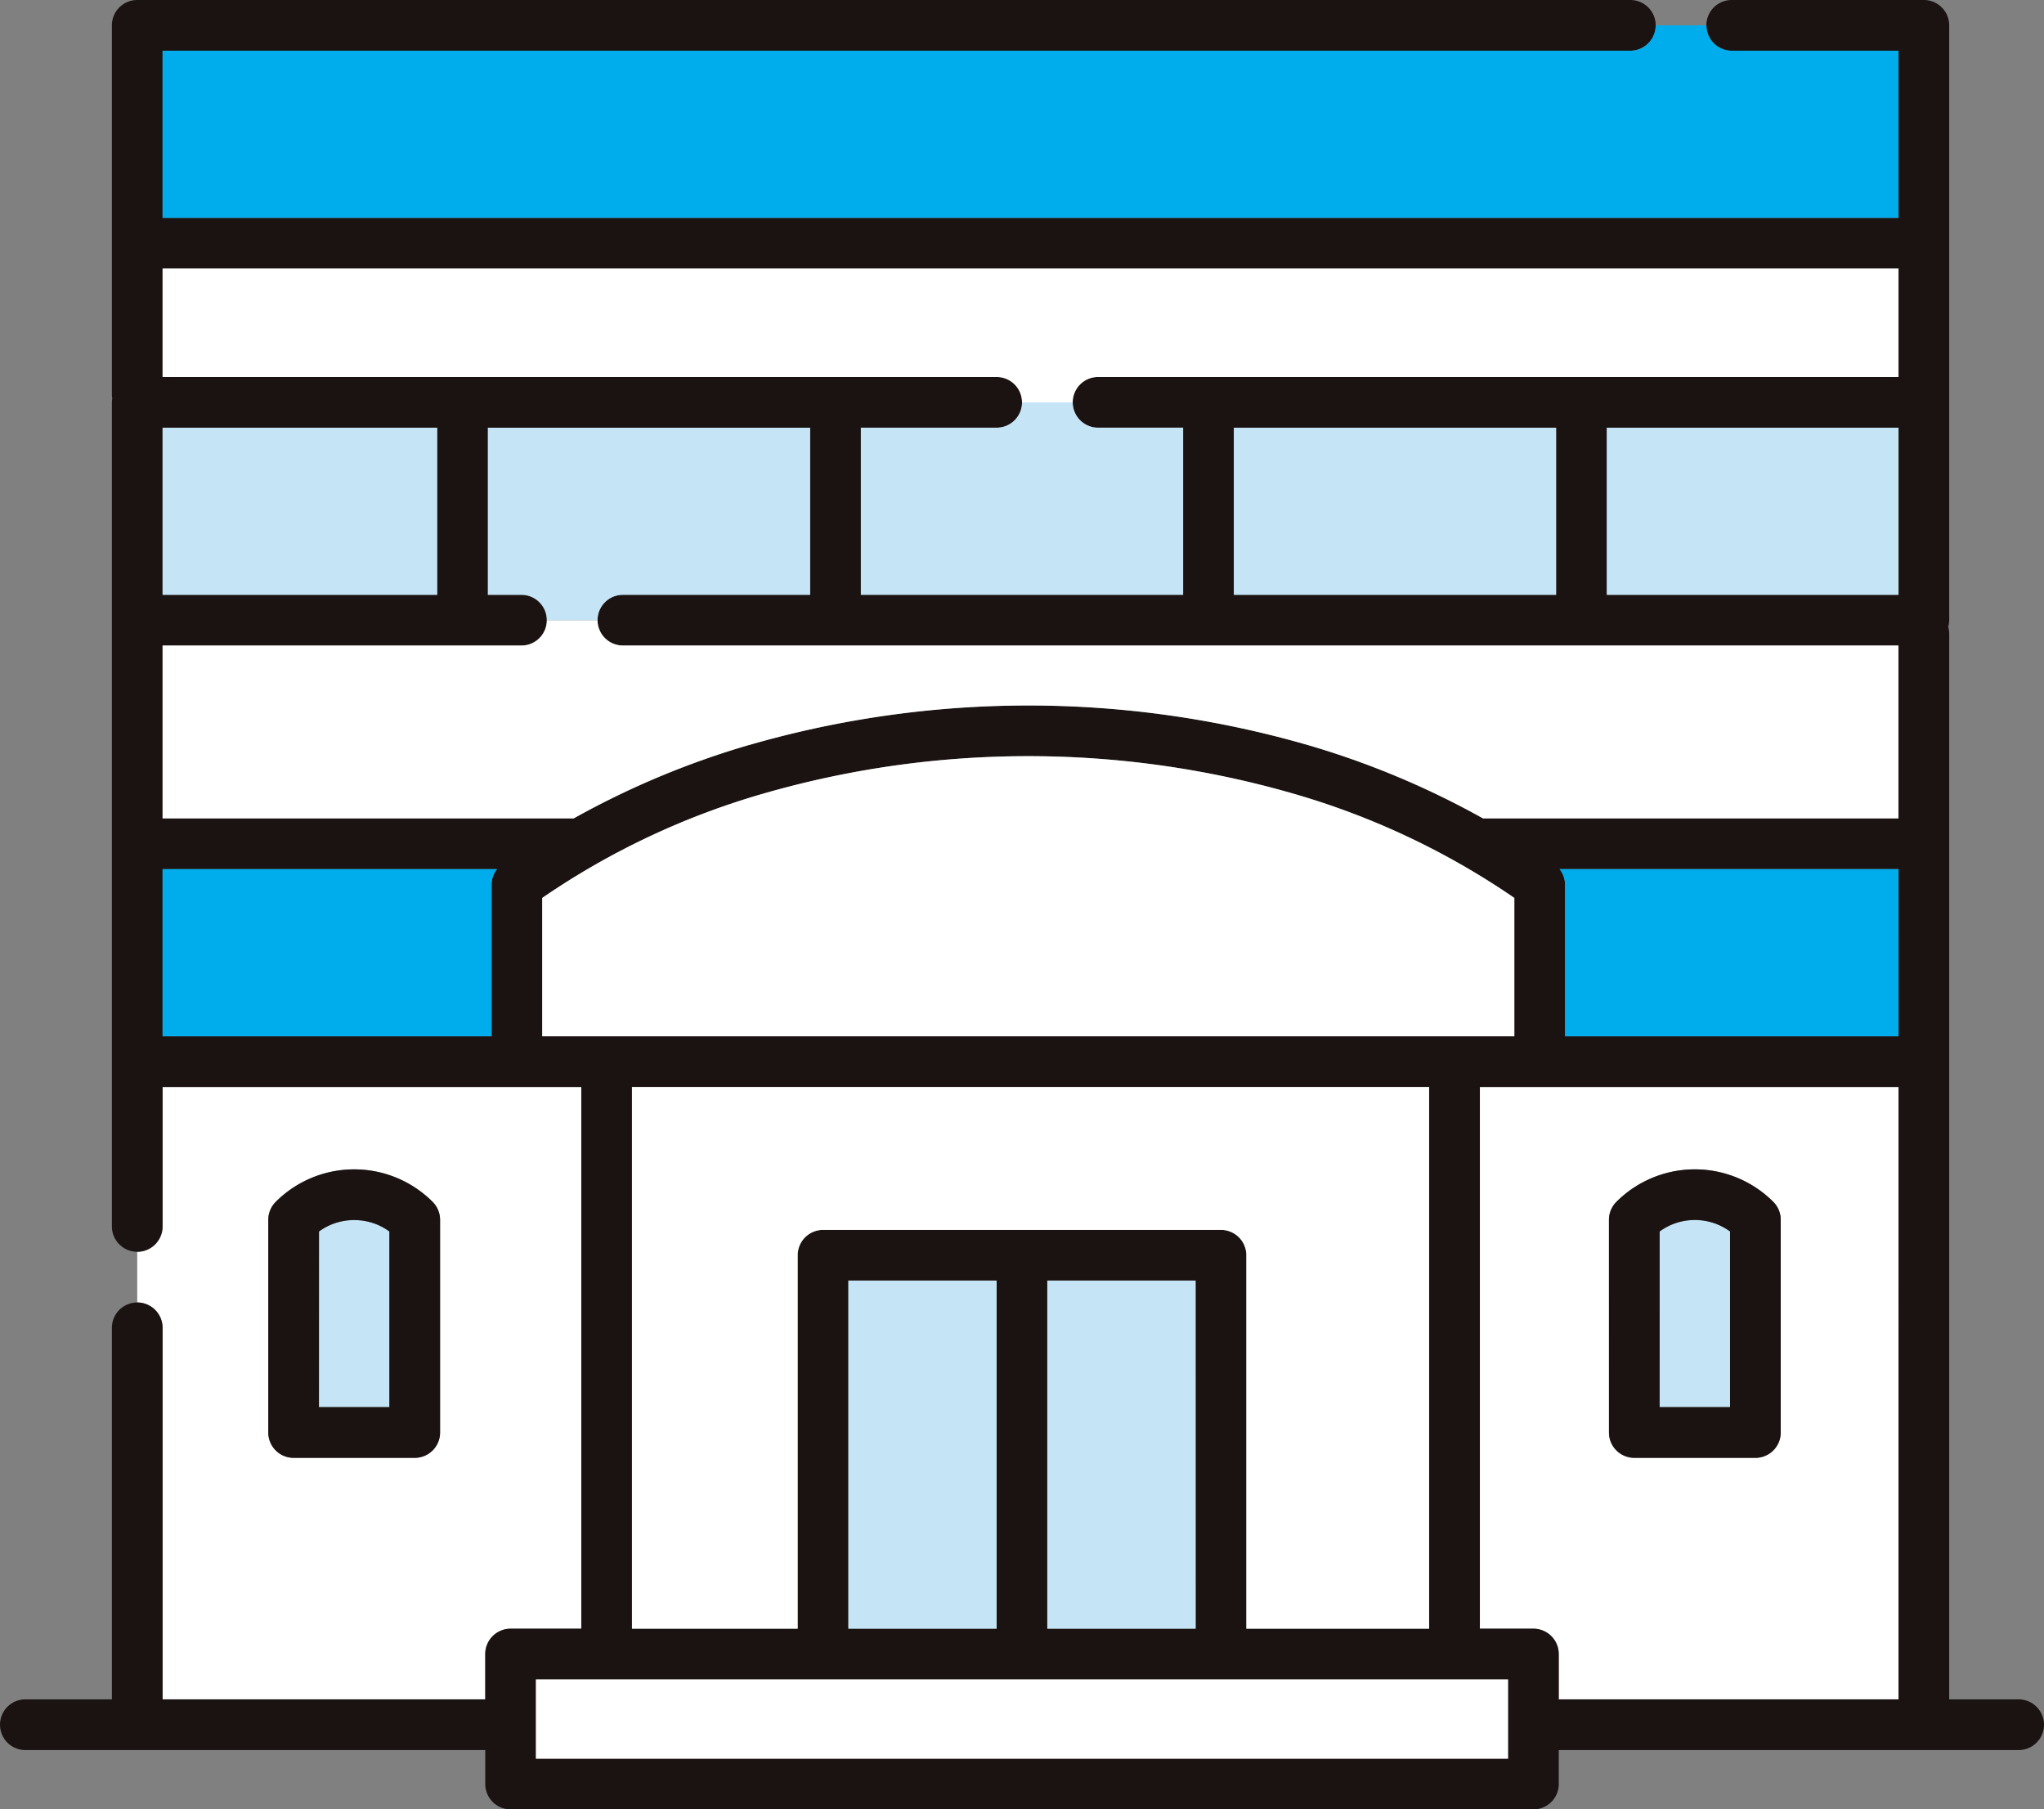 <?xml version="1.0" encoding="UTF-8"?> <svg xmlns="http://www.w3.org/2000/svg" xmlns:xlink="http://www.w3.org/1999/xlink" id="グループ_2504" data-name="グループ 2504" width="92.125" height="81.529" viewBox="0 0 92.125 81.529"><rect x="0" y="0" width="92.125" height="81.529" fill="#808080" stroke="none"/><defs><clipPath id="clip-path"><rect id="長方形_2211" data-name="長方形 2211" width="92.125" height="81.529" fill="none"></rect></clipPath></defs><g id="グループ_2503" data-name="グループ 2503" clip-path="url(#clip-path)"><path id="パス_2434" data-name="パス 2434" d="M31.837,253.915v16.741H46.38v-2.042a1.142,1.142,0,0,1,1.143-1.142h3.185V243.062H31.837v6.283a1.142,1.142,0,0,1-1.142,1.143v2.285a1.142,1.142,0,0,1,1.142,1.142m4.762-4.868a1.15,1.15,0,0,1,.335-.808,5,5,0,0,1,7.073,0,1.151,1.151,0,0,1,.334.808v9.584a1.142,1.142,0,0,1-1.142,1.142H37.742a1.142,1.142,0,0,1-1.142-1.142Z" transform="translate(-24.51 -194.083)" fill="#fff"></path><path id="パス_2435" data-name="パス 2435" d="M330.993,267.471h2.414a1.142,1.142,0,0,1,1.142,1.142v2.042h15.314V243.062H330.993Zm5.82-18.424a1.15,1.15,0,0,1,.335-.808,5,5,0,0,1,7.073,0,1.15,1.15,0,0,1,.335.808v9.584a1.142,1.142,0,0,1-1.142,1.142h-5.457a1.143,1.143,0,0,1-1.142-1.142Z" transform="translate(-264.296 -194.083)" fill="#fff"></path><path id="パス_2436" data-name="パス 2436" d="M7.328,55.262V48.979H26.2V73.388H23.013a1.142,1.142,0,0,0-1.142,1.142v2.042H7.328V59.831a1.142,1.142,0,0,0-2.285,0V76.572h-3.9a1.142,1.142,0,1,0,0,2.285H21.871v1.53a1.142,1.142,0,0,0,1.142,1.142h46.1a1.142,1.142,0,0,0,1.142-1.142v-1.53H90.982a1.142,1.142,0,0,0,0-2.285h-3.13V28.558a1.136,1.136,0,0,0-.045-.315,1.135,1.135,0,0,0,.045-.3V1.142A1.142,1.142,0,0,0,86.71,0h-8.66a1.142,1.142,0,0,0,0,2.285h7.517V9.816H7.328V2.285H73.481a1.142,1.142,0,0,0,0-2.285H6.185A1.143,1.143,0,0,0,5.043,1.142V17.765a1.15,1.15,0,0,0,.017.191,1.13,1.13,0,0,0-.017.173V55.262a1.142,1.142,0,1,0,2.285,0m17.113-8.568V40.46a34.412,34.412,0,0,1,9.963-4.7,43.105,43.105,0,0,1,23.887,0,34.412,34.412,0,0,1,9.963,4.7v6.234Zm31.4,9.059a1.15,1.15,0,0,0-.808-.335H37.095a1.143,1.143,0,0,0-1.142,1.142V73.388H28.483V48.979H64.413V73.388h-8.24V56.561a1.15,1.15,0,0,0-.335-.808m-1.95,17.635H47.2V57.7h6.683Zm-8.968,0H38.237V57.7H44.92Zm23.049,5.857H24.155V75.673H67.969Zm17.6-2.672H70.254V74.53a1.142,1.142,0,0,0-1.142-1.142H66.7V48.979h18.87Zm0-29.878H70.539V39.869a1.139,1.139,0,0,0-.247-.707H85.568ZM7.328,12.1h78.24v4.886H49.491a1.142,1.142,0,1,0,0,2.285h3.834V26.8H38.8V19.272h6.121a1.142,1.142,0,0,0,0-2.285H7.328Zm78.24,14.7H72.42V19.272H85.568Zm-15.433,0H55.61V19.272H70.135ZM7.328,19.272H19.705V26.8H7.328Zm0,9.816H23.5a1.142,1.142,0,1,0,0-2.285H21.99V19.272H36.515V26.8H28.074a1.142,1.142,0,1,0,0,2.285H85.568v7.79H66.84a38.011,38.011,0,0,0-7.9-3.307,45.39,45.39,0,0,0-25.178,0,38.02,38.02,0,0,0-7.9,3.307H7.328Zm0,10.075H22.4a1.139,1.139,0,0,0-.247.707v6.825H7.328Z" fill="#1a1311"></path><path id="パス_2437" data-name="パス 2437" d="M75.1,66.08h2.285a1.142,1.142,0,0,1,1.142-1.142h36.077V60.052H36.365v4.886H73.958A1.142,1.142,0,0,1,75.1,66.08" transform="translate(-29.037 -47.951)" fill="#fff"></path><path id="パス_2438" data-name="パス 2438" d="M62.8,144.307a45.391,45.391,0,0,1,25.178,0,38.026,38.026,0,0,1,7.9,3.307H114.6v-7.79H57.111a1.142,1.142,0,0,1-1.142-1.143H53.684a1.142,1.142,0,0,1-1.142,1.143H36.365v7.79H54.891a38.026,38.026,0,0,1,7.9-3.307" transform="translate(-29.037 -110.737)" fill="#fff"></path><path id="パス_2439" data-name="パス 2439" d="M177.28,267.471V243.062H141.351v24.409h7.469V250.644a1.142,1.142,0,0,1,1.142-1.142H167.9a1.142,1.142,0,0,1,1.142,1.142v16.827Z" transform="translate(-112.868 -194.083)" fill="#fff"></path><path id="パス_2440" data-name="パス 2440" d="M51.193,195.055a1.138,1.138,0,0,1,.247-.707H36.365v7.532H51.193v-6.825" transform="translate(-29.037 -155.186)" fill="#00adec"></path><path id="パス_2441" data-name="パス 2441" d="M349.08,195.055v6.825h15.029v-7.532H348.833a1.139,1.139,0,0,1,.247.707" transform="translate(-278.541 -155.186)" fill="#00adec"></path><path id="パス_2442" data-name="パス 2442" d="M102.518,6.812H36.365v7.531h78.24V6.812h-7.517a1.142,1.142,0,0,1-1.142-1.143h-2.285a1.142,1.142,0,0,1-1.142,1.143" transform="translate(-29.037 -4.527)" fill="#00adec"></path><path id="パス_2443" data-name="パス 2443" d="M115.211,103.17h8.441V95.639H109.127v7.531h1.515a1.142,1.142,0,0,1,1.142,1.142h2.285a1.142,1.142,0,0,1,1.142-1.142" transform="translate(-87.137 -76.367)" fill="#c5e5f7"></path><rect id="長方形_2205" data-name="長方形 2205" width="13.148" height="7.531" transform="translate(72.42 19.272)" fill="#c5e5f7"></rect><rect id="長方形_2206" data-name="長方形 2206" width="12.377" height="7.531" transform="translate(7.328 19.272)" fill="#c5e5f7"></rect><path id="パス_2444" data-name="パス 2444" d="M198.669,91.111h-6.121v7.531h14.525V91.111h-3.834a1.142,1.142,0,0,1-1.142-1.142h-2.285a1.142,1.142,0,0,1-1.142,1.142" transform="translate(-153.748 -71.84)" fill="#c5e5f7"></path><rect id="長方形_2207" data-name="長方形 2207" width="14.525" height="7.531" transform="translate(55.61 19.272)" fill="#c5e5f7"></rect><path id="パス_2445" data-name="パス 2445" d="M165.1,175.484a34.41,34.41,0,0,0-9.964-4.7,43.1,43.1,0,0,0-23.886,0,34.412,34.412,0,0,0-9.964,4.7v6.234H165.1Z" transform="translate(-96.848 -135.024)" fill="#fff"></path><rect id="長方形_2208" data-name="長方形 2208" width="6.683" height="15.684" transform="translate(38.237 57.703)" fill="#c5e5f7"></rect><rect id="長方形_2209" data-name="長方形 2209" width="6.683" height="15.684" transform="translate(47.205 57.703)" fill="#c5e5f7"></rect><rect id="長方形_2210" data-name="長方形 2210" width="43.814" height="3.572" transform="translate(24.155 75.673)" fill="#fff"></rect><path id="パス_2446" data-name="パス 2446" d="M374.388,277.6V273.34a2.685,2.685,0,0,0-.563-.316,2.732,2.732,0,0,0-2.046,0,2.693,2.693,0,0,0-.563.316v7.914h3.173V277.6" transform="translate(-296.413 -217.849)" fill="#c5e5f7"></path><path id="パス_2447" data-name="パス 2447" d="M361.019,274.484h5.457a1.142,1.142,0,0,0,1.142-1.142q0-2.4,0-4.792t0-4.792a1.15,1.15,0,0,0-.334-.808,5,5,0,0,0-7.073,0,1.15,1.15,0,0,0-.335.808v9.583a1.142,1.142,0,0,0,1.143,1.142m1.142-10.2a2.693,2.693,0,0,1,.563-.316,2.688,2.688,0,0,1,2.609.316V272.2h-3.173Z" transform="translate(-287.359 -208.795)" fill="#1a1311"></path><path id="パス_2448" data-name="パス 2448" d="M74.509,277.6V273.34a2.693,2.693,0,0,0-.563-.316,2.732,2.732,0,0,0-2.046,0,2.69,2.69,0,0,0-.563.316v7.914h3.173Z" transform="translate(-56.961 -217.849)" fill="#c5e5f7"></path><path id="パス_2449" data-name="パス 2449" d="M61.14,274.484H66.6a1.142,1.142,0,0,0,1.143-1.142v-9.583a1.15,1.15,0,0,0-.335-.808,5,5,0,0,0-7.073,0,1.15,1.15,0,0,0-.335.808v9.583a1.142,1.142,0,0,0,1.143,1.142m1.142-10.2a2.688,2.688,0,0,1,.563-.316,2.73,2.73,0,0,1,2.046,0,2.693,2.693,0,0,1,.563.316V272.2H62.282Z" transform="translate(-47.907 -208.795)" fill="#1a1311"></path></g></svg> 